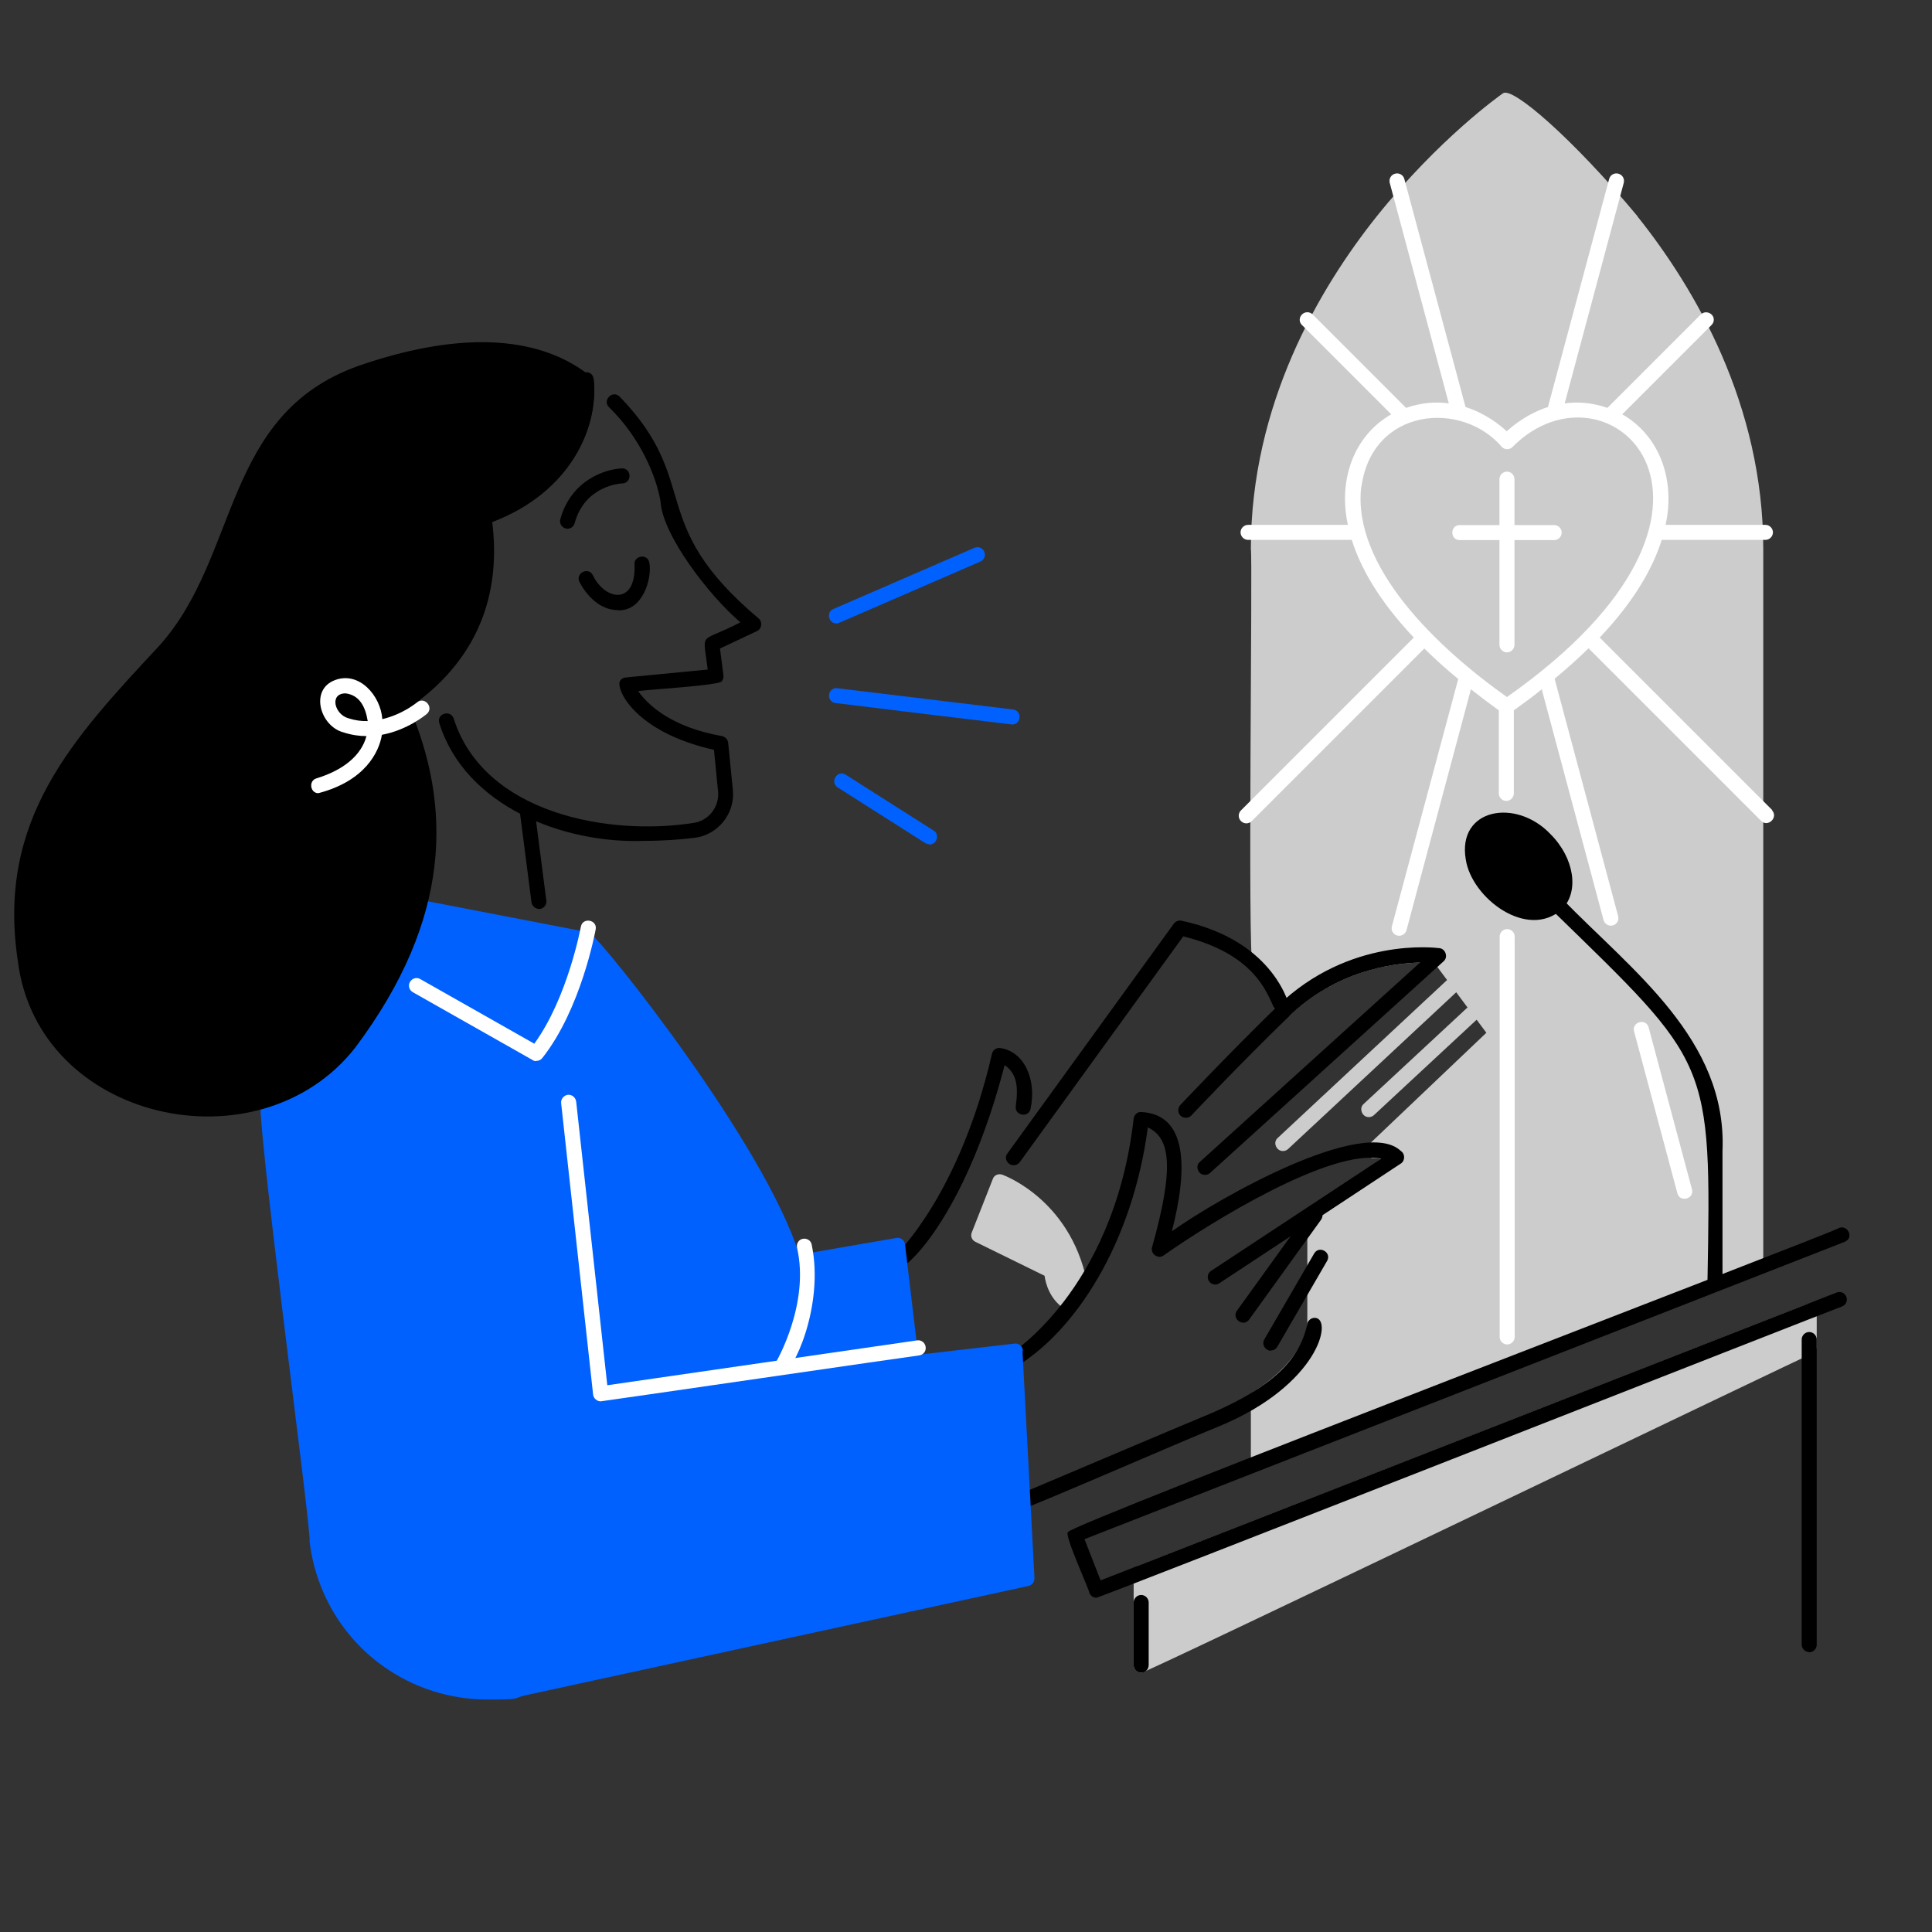 <?xml version="1.0" encoding="UTF-8"?>
<svg xmlns="http://www.w3.org/2000/svg" version="1.1" viewBox="0 0 900 900">
  <rect x="0" y="0" width="900" height="900" fill="#333333" stroke="none"/>
  <defs>
    <style>
      .cls-1 {
        fill: none;
      }

      .cls-2 {
        fill: #ccc;
      }

      .cls-3 {
        fill: #fff;
      }

      .cls-4 {
        fill: #0061fe;
      }
    </style>
  </defs>
  <!-- Generator: Adobe Illustrator 28.7.1, SVG Export Plug-In . SVG Version: 1.2.0 Build 142)  -->
  <g>
    <g id="Layer_1">
      <g id="Layer_2">
        <path class="cls-2" d="M507,600.7c-6.6-41-38.8-53-40.1-53.5-1.8-.6-3.8.2-4.4,2l-9.8,24.9c-.7,1.7,0,3.6,1.7,4.4l32.2,15.8c.5,3.6,2.3,10.6,9,15.3,1.4,1,3.2.8,4.4-.3l5.9-5.6c.8-.8,1.2-2,1-3.1h0Z"/>
        <path d="M420,590.4c-3,0-4.8-4-2.4-6.1.3-.3,29.5-28.2,44.5-93.4.4-1.8,2.1-2.9,3.8-2.7,10.9,1.5,17.1,14.2,14.2,28.2-.8,4.5-7.6,3.4-6.9-1.2,1.2-8.8.6-15.1-5.2-19-17.3,66.6-43.2,92.5-48.1,94h0Z"/>
        <g>
          <polygon class="cls-2" points="531.6 775.7 531.6 732.7 842.8 610.9 842.8 627.2 531.6 775.7"/>
          <path class="cls-2" d="M531.6,779.2c-1.8,0-3.5-1.6-3.5-3.5v-43c0-1.4.9-2.7,2.2-3.3l311.2-121.7c2.2-.9,4.9.9,4.8,3.3v16.3c0,1.3-.8,2.6-2,3.2-2.1.6-310.7,149-312.7,148.8h0ZM535.1,735.1v35.1l304.2-145.1v-9l-304.2,119Z"/>
        </g>
        <path class="cls-2" d="M762.8,100.7c-30.3-36.3-58.5-60.7-62.7-57.2-1.2.8-29.7,21-58.7,57.2-26.8,33.6-58.7,87.7-58.7,155.1.9,2.7-1.6,190.8.8,193.1,11.2,13.2,8.7,24.3,12.9,25.7,1.2.4,2.6.1,3.6-.8,27.5-26.7,61-25.8,68.2-25.2l24.2,32.5-55.1,52.4c-2.3,2-.7,6.1,2.4,6,1.2,0,2.6.2,3.8.4l-33,23.4c-.9.7-1.5,1.7-1.5,2.9v51c-.3,5.5-5.9,18.8-24.7,30.9-1,.6-1.6,1.8-1.6,2.9v30.1c0,2.4,2.6,4.2,4.8,3.3l231.7-91.2c1.3-.5,2.2-1.8,2.2-3.3V255.8c0-67.4-31.9-121.6-58.7-155.1h0Z"/>
        <path d="M472.1,637.5c-3.4.1-4.9-4.8-1.8-6.5.2-.1,12.4-7.8,25.5-25,12.2-16,27.6-43.6,32.3-84.9.2-1.6,1.4-2.9,3-3.1,22.3.7,22.3,26.5,14.8,55.6,22.7-16.2,89.8-53.7,106.7-37.4,2,1.3,2,4.5,0,5.8l-84.6,55.8c-1.6,1.1-3.8.6-4.8-1-1.1-1.6-.6-3.8,1-4.8l79.2-52.2c-23.6-5-79.9,29.9-101.3,45-2.6,2-6.4-.8-5.4-3.9,10.6-37.7,8.3-50.9-2-55.7-7.1,53.7-33.7,95.4-62.6,112.2h0Z"/>
        <path d="M579,616.1c-2.7,0-4.5-3.3-2.8-5.5l33.5-46.5c2.7-3.7,8.3.3,5.7,4.1l-33.5,46.5c-.7,1-1.8,1.5-2.8,1.5h0Z"/>
        <path d="M592,629.2c-2.6,0-4.4-3-3-5.3l23.2-40c2.3-3.9,8.3-.5,6,3.5l-23.2,40c-.7,1.1-1.8,1.7-3,1.7h0Z"/>
        <path d="M476.7,702.6c-3.6.1-4.9-5.4-1.4-6.7.7-.3,71.7-30.4,90.2-38.1,27.2-12,39.7-24.2,43.4-40.6.1-1.9,1.8-3.4,3.7-3.3,8.5.4,1.6,31.3-44.4,50.4-20.3,8.2-88.6,38.1-91.5,38.4h0Z"/>
        <path d="M561.3,547.3c-3.1.1-4.8-4.1-2.3-6.1l102.5-92.8c-13,.3-39.2,3.8-61.4,25.4-22.8,22.1-44.9,45.6-45.1,45.8-1.3,1.4-3.5,1.5-5,.2-1.4-1.3-1.5-3.5-.2-5,.2-.2,22.4-23.8,45.3-46.1,33.4-32.4,73.8-27.2,75.5-27,2.8.3,4.1,4.2,1.9,6.1l-108.8,98.6c-.7.6-1.5.9-2.3.9h0Z"/>
        <path d="M472.1,542.8c-2.7,0-4.6-3.3-2.8-5.5l77.5-107c.8-1.1,2.2-1.7,3.6-1.4,44.2,9.5,50.5,40.4,50.8,41.7.4,1.9-.9,3.7-2.8,4.1-7.7,1.8-1.9-27.3-47.2-38.5l-76.1,105.1c-.7,1-1.8,1.5-2.8,1.5h0Z"/>
        <g>
          <line class="cls-1" x1="680.4" y1="455.5" x2="597.6" y2="532.7"/>
          <path class="cls-2" d="M597.6,536.2c-3,0-4.8-4-2.4-6.1l82.8-77.2c1.4-1.3,3.6-1.2,5,.2s1.2,3.6-.2,5l-82.8,77.2c-.7.6-1.5.9-2.4.9h0Z"/>
        </g>
        <g>
          <line class="cls-1" x1="689.7" y1="468.5" x2="637.6" y2="516.9"/>
          <path class="cls-2" d="M637.6,520.4c-3,0-4.7-4-2.4-6.1l52.1-48.4c1.4-1.3,3.6-1.2,5,.2,1.3,1.4,1.2,3.6-.2,5l-52.1,48.4c-.7.6-1.5.9-2.4.9h0Z"/>
        </g>
        <path class="cls-4" d="M389.6,290.4c-3.6.1-4.9-5.3-1.4-6.7l65.7-28.5c1.8-.8,3.8,0,4.6,1.8.8,1.8,0,3.8-1.8,4.6l-65.7,28.5c-.5.2-.9.3-1.4.3h0Z"/>
        <path class="cls-4" d="M471.5,337.5c-.2,0-81.9-9.9-82.3-10-1.9-.2-3.3-2-3-3.9.2-1.9,2-3.3,3.9-3l81.8,9.9c4.3.5,3.9,7-.4,7h0Z"/>
        <path class="cls-4" d="M433,393.3c-.6,0-1.3-.2-1.9-.5l-40.9-26c-3.8-2.5-.1-8.4,3.8-5.9l40.9,26c3,1.7,1.5,6.6-1.9,6.5h0Z"/>
        <path d="M510.8,744.3c-1.4,0-2.7-.8-3.3-2.2-.1-1.7-11.9-27.2-10-28.4.2-3.3,357.6-139.9,359.3-141.7,4-1.5,7,4.7,2.5,6.5l-354.1,138.5,7.5,19.2,342.9-134.1c1.8-.7,3.8.2,4.5,2,.7,1.8-.2,3.8-2,4.5-1.9.5-345.6,135.7-347.4,135.7h0Z"/>
        <path d="M531.6,779.2c-1.9,0-3.5-1.6-3.5-3.5v-29.2c0-1.9,1.6-3.5,3.5-3.5s3.5,1.6,3.5,3.5v29.2c0,1.9-1.6,3.5-3.5,3.5Z"/>
        <path d="M842.8,769.6c-1.9,0-3.5-1.6-3.5-3.5v-142.1c0-1.9,1.6-3.5,3.5-3.5s3.5,1.6,3.5,3.5v142.2c0,1.9-1.6,3.5-3.5,3.5h0Z"/>
        <path d="M798.9,600.9c-1.9,0-3.5-1.6-3.5-3.5,1.9-104.5,1.5-101.4-72.8-173.8-3.2-3.2,1.7-8.2,5-5,32.4,33.4,77.1,65.6,74.8,117.7v61c0,1.9-1.6,3.5-3.5,3.5h0Z"/>
        <path d="M722.3,388.6c-16.1-17-43.5-12-39.5,11.7,2.7,18.1,28.7,37.7,44.8,23.3h0c8.2-8.2,5.8-23.9-5.3-35Z"/>
        <g>
          <path class="cls-3" d="M702.1,432.8c-1.9,0-3.5,1.6-3.5,3.5v186.5c0,1.9,1.6,3.5,3.5,3.5s3.5-1.6,3.5-3.5v-186.5c0-1.9-1.6-3.5-3.5-3.5Z"/>
          <path class="cls-3" d="M680,251.6h18.5v48.8c0,1.9,1.6,3.5,3.5,3.5s3.5-1.6,3.5-3.5v-48.8h18.5c1.9,0,3.5-1.6,3.5-3.5s-1.6-3.5-3.5-3.5h-18.5v-21.4c0-1.9-1.6-3.5-3.5-3.5s-3.5,1.6-3.5,3.5v21.4h-18.5c-4.6,0-4.6,7,0,7h0Z"/>
          <path class="cls-3" d="M825.7,377.5l-80.5-80.5c16.5-17.4,24.9-32.8,28.9-45.5h48.3c1.9,0,3.5-1.6,3.5-3.5s-1.6-3.5-3.5-3.5h-46.5c4.6-20.8-2.7-41.5-20.2-51.5l41.6-41.6c1.4-1.4,1.4-3.6,0-4.9s-3.6-1.4-5,0l-43.5,43.5c-7.2-2.5-13.9-2.9-19.9-2.1l27.5-102.7c.5-1.9-.6-3.8-2.5-4.3-1.9-.5-3.8.6-4.3,2.5l-28.5,106.2c-9,2.9-15.7,8.1-19.2,11.3-3.5-3.2-10.1-8.4-19.2-11.3l-28.5-106.2c-.5-1.9-2.4-3-4.3-2.5-1.9.5-3,2.4-2.5,4.3l27.5,102.7c-6-.8-12.7-.4-19.9,2.1l-43.5-43.5c-1.4-1.4-3.6-1.4-5,0s-1.4,3.6,0,4.9l41.6,41.6c-17.5,10-24.8,30.7-20.2,51.5h-46.5c-1.9,0-3.5,1.6-3.5,3.5s1.6,3.5,3.5,3.5h48.3c4,12.7,12.4,28,28.9,45.5l-80.5,80.5c-1.4,1.4-1.4,3.6,0,5,1.4,1.4,3.6,1.4,5,0l80.4-80.4c4.7,4.6,9.9,9.4,15.8,14.2l-30.9,115.2c-.5,1.9.6,3.8,2.5,4.3,1.8.5,3.8-.6,4.3-2.5l30-112.2c4.1,3.2,8.4,6.5,13,9.8v38.7c0,1.9,1.6,3.5,3.5,3.5s3.5-1.6,3.5-3.5v-38.7c4.6-3.3,9-6.5,13-9.8l28.8,107.5c.5,1.9,2.5,3,4.3,2.5,1.9-.5,3-2.4,2.5-4.3l-29.6-110.6c5.9-4.9,11.1-9.6,15.8-14.2l80.4,80.4c3.2,3.2,8.2-1.7,5-5h0ZM634.2,226.8c5-37,46.9-40.5,65.5-18.5,1.4,1.4,3.8,1.2,5-.2,44.7-44.9,122.9,28.3-2.7,116.6-32.7-23.1-72.1-60.9-67.9-97.9h0Z"/>
          <path class="cls-3" d="M768,478.6c-1.2-4.4-7.9-2.6-6.8,1.8l20.2,75.5c1.2,4.4,7.9,2.6,6.8-1.8l-20.2-75.5h0Z"/>
        </g>
        <path class="cls-4" d="M476.5,629.2c0-2-2-3.6-3.9-3.3l-44.9,5.2-6.1-51.4c-.1-1-.6-1.8-1.4-2.4-.8-.6-1.7-.8-2.7-.6l-45.2,7.8c-15.9-51.3-90.9-145.4-97.7-150.1l-77.2-14.9c-1.3-.2-2.6.2-3.4,1.2l-72.5,89.3c-3.5,3.7,23.9,204.2,22.7,207.9,2.7,23.3,15.1,44.6,34.2,58.2,14.2,10.2,31.3,15.6,48.5,15.6s11.8-.6,17.6-1.9l234.6-51c1.7-.4,2.8-1.9,2.8-3.6l-5.6-106h0Z"/>
        <path d="M276.5,176.4c-26.2-22.1-65.9-21.1-109.7-5.9-63.3,22.7-55,88.3-92.5,130.2C33.8,344.2-1.6,381.8,8.3,447.6c9.3,75,112.5,97.5,157.2,40.4,45.4-60.6,44.6-112.7,25.3-158.4,35.3-24.6,42.1-57.3,38.5-86.4,36.6-14,49.8-44.3,47.2-66.8h0Z"/>
        <path d="M300.3,391.7c-38.2,1.5-83.6-16.4-95.6-54.7-1.6-4.3,4.9-6.7,6.6-2.4,14.2,44.9,73.1,54.8,111.4,48.8,7.2-.8,12.5-7.4,11.8-14.7l-1.9-19.4c-36.6-8.2-45.8-28-43.8-32.1.6-.9,1.5-1.5,2.6-1.6l38.3-3.7c-2.3-18.7-4.3-11.8,15.2-22-14.5-12.3-36.2-40.5-37.2-56.2-1.8-11.2-9.1-29.5-24-44-3.2-3.1,1.5-8.2,4.9-5,38.9,40.2,11.6,58.6,64.8,103.4,1.9,1.5,1.5,4.9-.8,5.9l-17.2,8.1,1.6,12.5c.1.9-.1,1.9-.7,2.6.7,2.1-38,4.2-39,4.8,4.2,5.9,14.8,16.6,39,20.9,1.5.3,2.7,1.5,2.9,3.1l2.2,22c1.1,11-7,21-17.9,22.3-6.6.8-14.5,1.4-23.1,1.4h0Z"/>
        <path d="M225.3,244.5c-3.7.1-4.9-5.5-1.2-6.8,51.1-19.1,45.8-58.6,45.5-60.3-.7-4.5,6.2-5.6,6.9-1.1,2.6,23.7-12,55.4-51.2,68.1h0Z"/>
        <path d="M287.8,284.2c-11.5,0-17.6-12.6-17.9-13.2-1.9-4.1,4.3-7.1,6.3-3h0c5.6,11.7,20,14.1,19.4-4.7-.7-4.5,6.1-5.7,6.9-1.1,1.3,7-2.9,22.7-14.8,22.1h0Z"/>
        <path d="M264.4,246.3c-2.3,0-4-2.2-3.4-4.4,5-18.2,20.9-23.4,28.7-23.7,4.6-.1,4.8,6.8.2,7-.7,0-17.4.9-22.2,18.5-.4,1.6-1.8,2.6-3.4,2.6Z"/>
        <path d="M251.1,423.4c-1.7,0-3.2-1.3-3.5-3l-5.5-42.6c-.6-4.5,6.4-5.4,6.9-.9l5.5,42.6c.3,2.1-1.4,4-3.5,4h0Z"/>
        <path class="cls-3" d="M279.8,652.8c-1.7,0-3.3-1.4-3.5-3.1l-14.9-135.8c-.2-1.9,1.2-3.6,3.1-3.9,1.9-.2,3.6,1.2,3.9,3.1l14.5,132.2,144.3-20.9c1.9-.3,3.7,1,4,3s-1,3.7-3,4c-.8,0-147.7,21.4-148.4,21.4h0Z"/>
        <path class="cls-3" d="M364.5,639.8c-2.6,0-4.4-3-3-5.3h0c.2-.3,15.8-27.2,9.8-53.2-.4-1.9.7-3.8,2.6-4.2s3.8.7,4.2,2.6c6.1,29.1-9.2,60.7-13.6,60.1h0Z"/>
        <path class="cls-3" d="M249.8,494.3c-.6,0-1.2-.1-1.7-.5l-55.8-31.6c-1.7-1-2.3-3.1-1.3-4.8s3.1-2.3,4.8-1.3l53.1,30.1c15.6-21.5,21.6-54.2,21.7-54.5.8-4.5,7.7-3.3,6.9,1.2-.3,1.5-6.9,37.3-24.9,60-.7.9-1.7,1.3-2.8,1.3h0Z"/>
        <path class="cls-3" d="M148.4,369.5c-3.9.1-4.8-5.8-1-6.9,12.8-3.9,21-10.9,23.3-19.7-3.4,0-6.9-.5-10.6-1.7-11-2.8-16-20-4-24.4,11.2-4.2,21.2,7.2,22,18.2,9.4-2.2,16.1-7.7,16.2-7.8,3.5-2.9,8,2.4,4.5,5.4-.5.4-9,7.5-20.9,9.7-1.3,8-7.8,21.5-29.6,27.2h0ZM161,323c-7.7,0-5.2,9.8,1.3,11.6,3.1,1,6.1,1.4,9,1.3-1.1-6.8-3.9-12.1-10.3-12.9h0Z"/>
      </g>
    </g>
  </g>
</svg>